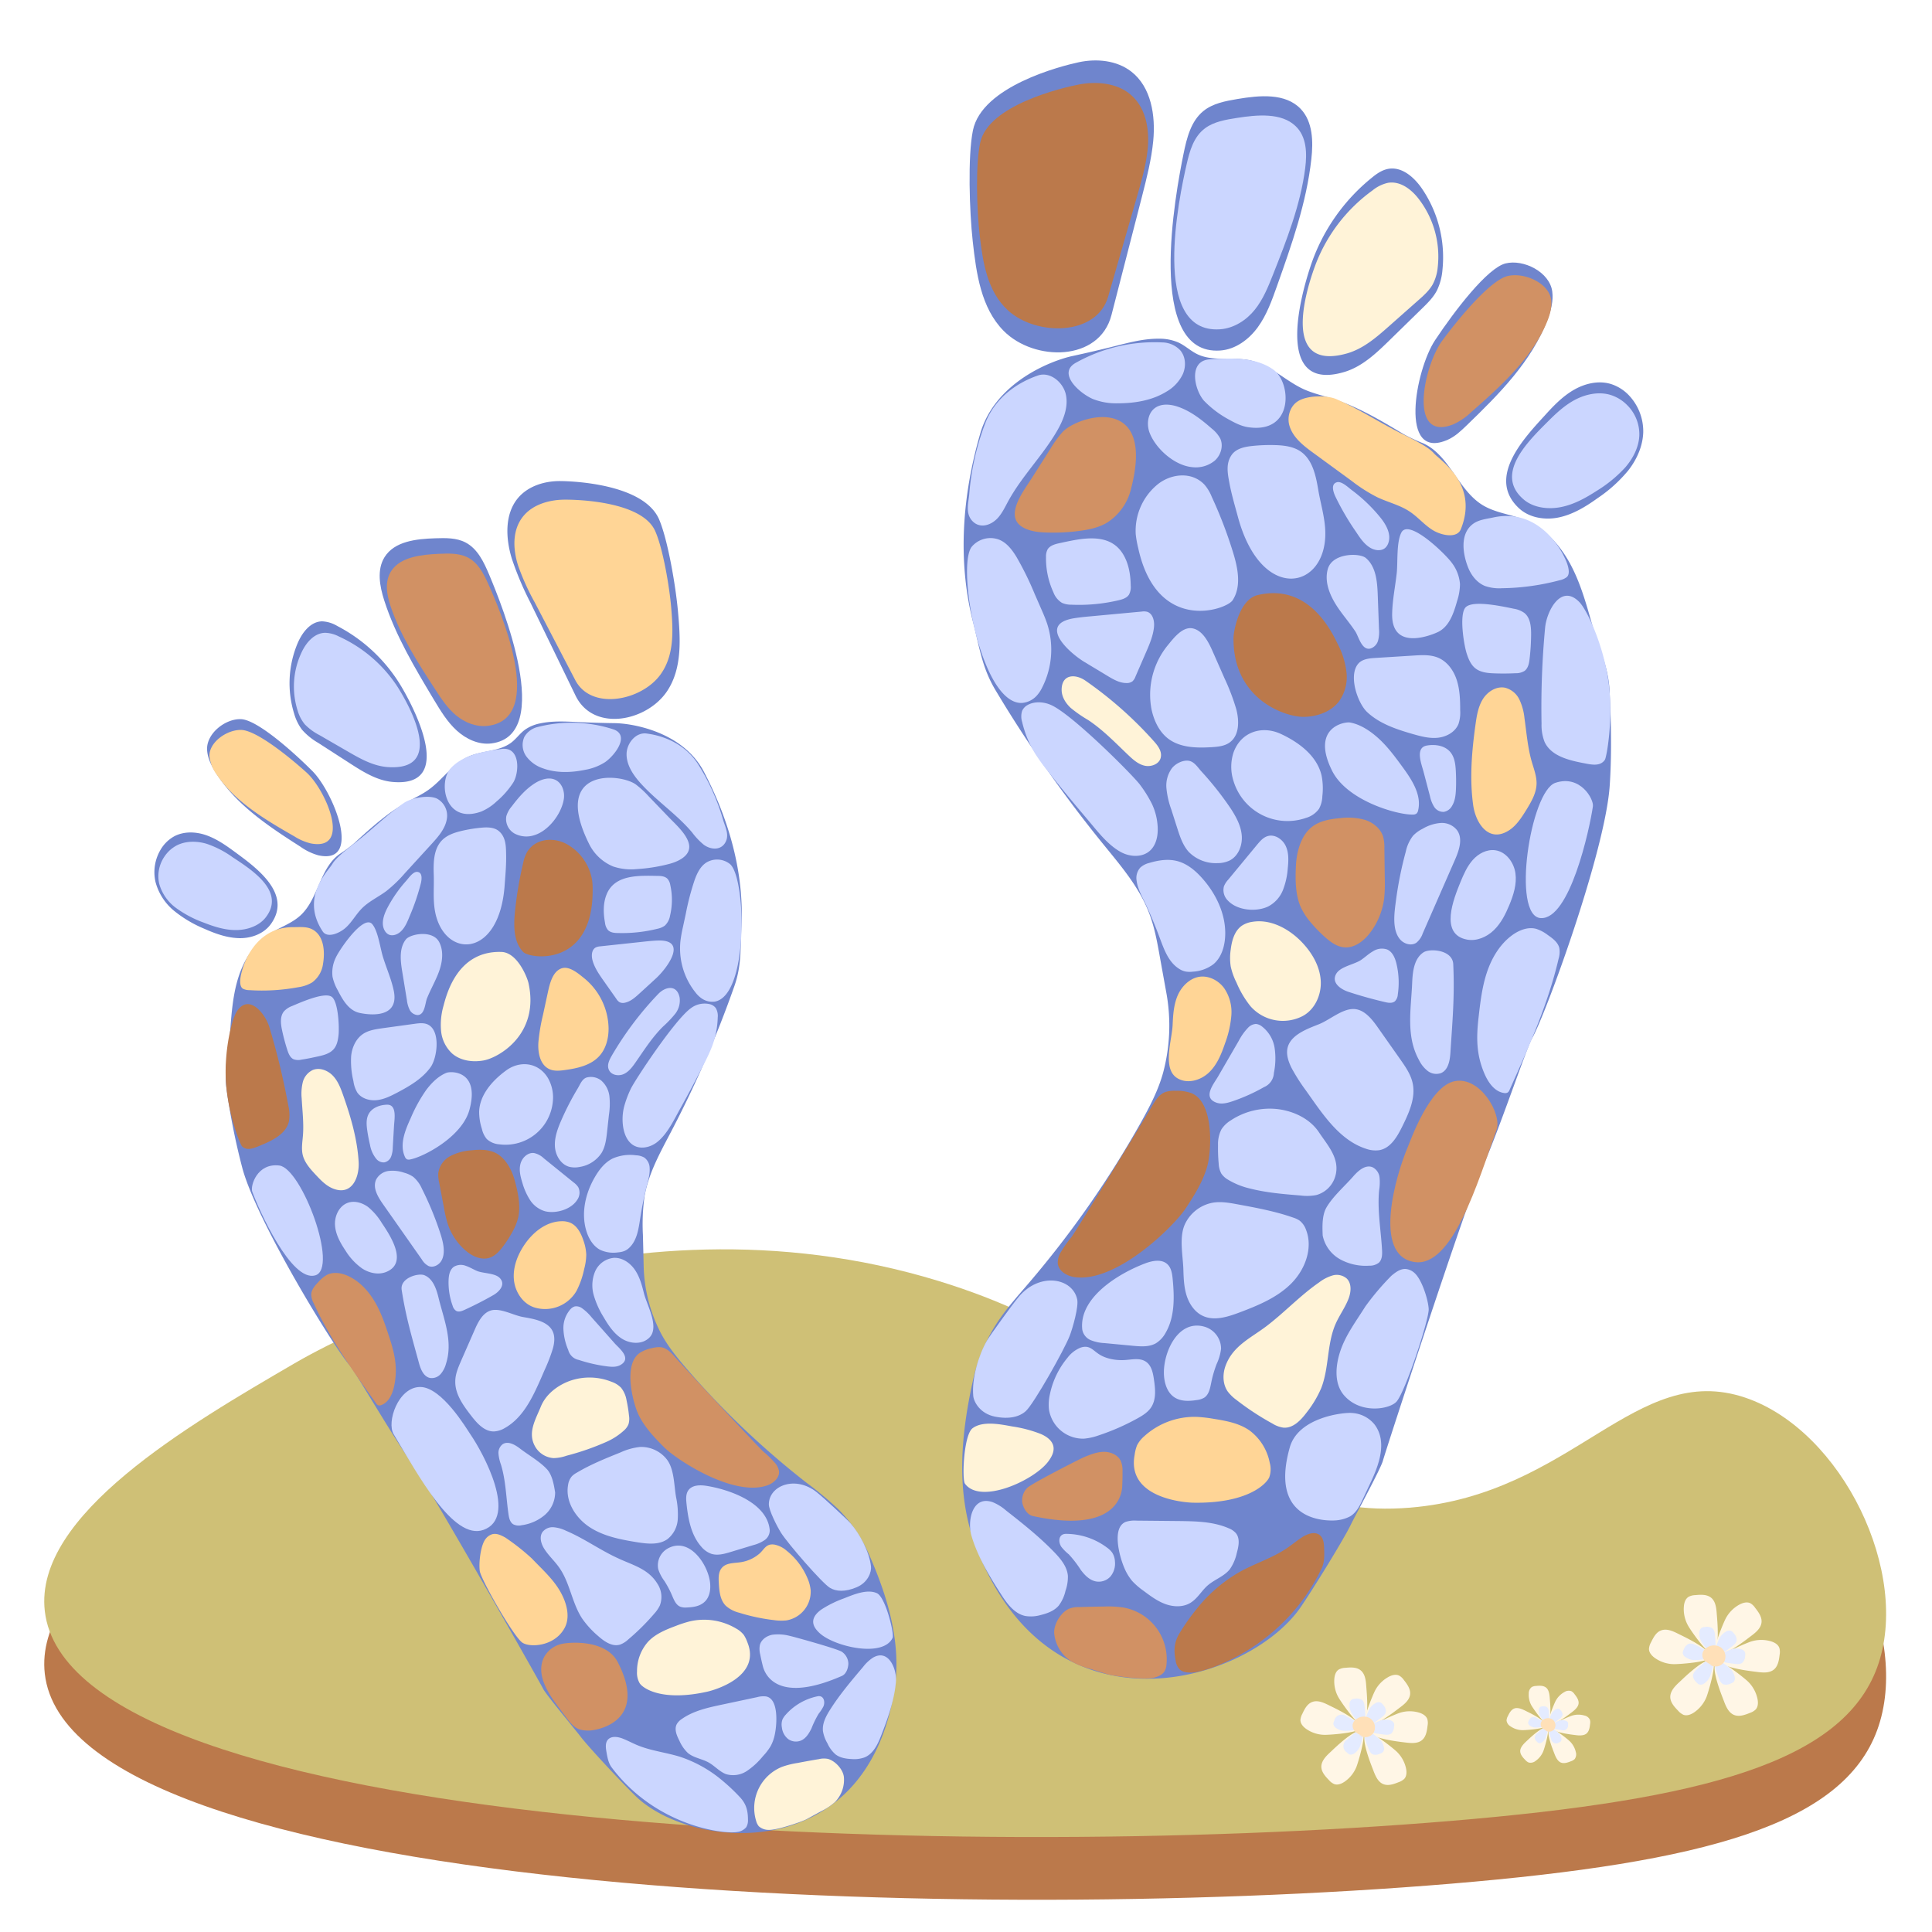 <?xml version="1.0" encoding="UTF-8"?> <svg xmlns="http://www.w3.org/2000/svg" id="Слой_1" data-name="Слой 1" viewBox="0 0 800 800"><defs><style>.cls-1{fill:#fff;}.cls-2{fill:#bb794b;}.cls-3{fill:#cfc076;}.cls-4{fill:#fff6e6;}.cls-5{fill:#e4ebff;}.cls-6{fill:#ffe0b8;}.cls-7{fill:#6f85cd;}.cls-8{fill:#cbd6ff;}.cls-9{fill:#fff3d8;}.cls-10{fill:#d19164;}.cls-11{fill:#ffd596;}</style></defs><title>stone_tile</title><rect class="cls-1" width="800" height="800"></rect><path class="cls-2" d="M583.81,650.25c-77,6.31-90.23-61.76-195.19-93.88C254.9,515.46,135.2,582.76,122,590.45c-44.12,25.7-108,62.9-103.45,102.6C28.94,784.41,391,797.5,600.81,780c105.1-8.79,162.21-24.45,176.52-63.67,14.17-38.81-14.56-98-54.58-111.57C677.17,589.26,651.41,644.71,583.81,650.25Z"></path><path class="cls-3" d="M583.81,624.29c-77,6.31-90.23-61.76-195.19-93.87C254.9,489.5,135.2,556.81,122,564.5,77.88,590.2,14,627.39,18.55,667.09,28.94,758.45,391,771.54,600.81,754c105.1-8.79,162.21-24.45,176.52-63.66,14.17-38.81-14.56-98-54.58-111.58C677.17,563.31,651.41,618.75,583.81,624.29Z"></path><path class="cls-4" d="M634.15,706.23a9,9,0,0,1-1.12-5,3.27,3.27,0,0,1,1.25-2.67,4,4,0,0,1,1.74-.44c1.43-.14,3-.23,4.15.66s1.44,2.73,1.55,4.3,1,10-1.16,10.5C639.29,713.9,634.77,707.32,634.15,706.23Z"></path><path class="cls-4" d="M644.16,704.3a9,9,0,0,1,3.59-3.64,3.3,3.3,0,0,1,2.92-.38,4,4,0,0,1,1.31,1.23c.89,1.14,1.82,2.42,1.68,3.86s-1.52,2.68-2.78,3.62-7.88,6.22-9.47,4.68C640.47,712.76,643.57,705.41,644.16,704.3Z"></path><path class="cls-4" d="M650.89,710.42a9,9,0,0,1,5.11-.08,3.26,3.26,0,0,1,2.35,1.77,3.9,3.9,0,0,1,.07,1.8c-.16,1.43-.39,3-1.5,3.92s-3,.85-4.52.64-10-1.09-10-3.3C642.33,713.86,649.7,710.79,650.89,710.42Z"></path><path class="cls-4" d="M650,721a9,9,0,0,1,2.5,4.45,3.29,3.29,0,0,1-.44,2.92,4,4,0,0,1-1.54.92c-1.34.53-2.83,1.08-4.17.55s-2.16-2.21-2.71-3.68-3.8-9.29-1.89-10.39C642.93,715.14,649.14,720.15,650,721Z"></path><path class="cls-4" d="M639.05,725.14a9,9,0,0,1-3.17,4,3.3,3.3,0,0,1-2.86.69,3.88,3.88,0,0,1-1.44-1.08c-1-1-2.07-2.21-2.09-3.64s1.23-2.84,2.38-3.91,7.15-7,8.9-5.68C641.8,716.33,639.52,724,639.05,725.14Z"></path><path class="cls-4" d="M630.34,716.42a8.89,8.89,0,0,1-4.86-1.57,3.28,3.28,0,0,1-1.65-2.43,3.85,3.85,0,0,1,.51-1.73c.61-1.3,1.34-2.71,2.68-3.23s3.09.15,4.49.86,9.1,4.24,8.44,6.35C639.56,715.92,631.6,716.45,630.34,716.42Z"></path><path class="cls-5" d="M637.71,710.47a4.24,4.24,0,0,1-.54-2.39,1.53,1.53,0,0,1,.6-1.27,1.8,1.8,0,0,1,.83-.22,2.81,2.81,0,0,1,2,.32,2.76,2.76,0,0,1,.74,2.06c0,.73.48,4.78-.55,5C640.17,714.14,638,711,637.71,710.47Z"></path><path class="cls-5" d="M642.5,709.54a4.3,4.3,0,0,1,1.72-1.74,1.6,1.6,0,0,1,1.4-.18,1.84,1.84,0,0,1,.62.59,2.72,2.72,0,0,1,.81,1.85,2.78,2.78,0,0,1-1.34,1.73c-.58.44-3.77,3-4.53,2.24C640.73,713.6,642.22,710.07,642.5,709.54Z"></path><path class="cls-5" d="M645.72,712.47a4.26,4.26,0,0,1,2.45,0,1.58,1.58,0,0,1,1.13.85,2.07,2.07,0,0,1,0,.86,2.07,2.07,0,0,1-2.89,2.18c-.72-.1-4.78-.52-4.8-1.58C641.62,714.12,645.15,712.65,645.72,712.47Z"></path><path class="cls-5" d="M645.31,717.55a4.28,4.28,0,0,1,1.2,2.14,1.54,1.54,0,0,1-.21,1.39,1.85,1.85,0,0,1-.74.44,2.07,2.07,0,0,1-3.29-1.5c-.26-.68-1.82-4.44-.9-5C641.91,714.73,644.88,717.14,645.31,717.55Z"></path><path class="cls-5" d="M640.05,719.53a4.26,4.26,0,0,1-1.52,1.91,1.56,1.56,0,0,1-1.37.34,2,2,0,0,1-.69-.52,2.76,2.76,0,0,1-1-1.75,2.82,2.82,0,0,1,1.14-1.87c.54-.5,3.43-3.37,4.26-2.72C641.37,715.31,640.27,719,640.05,719.53Z"></path><path class="cls-5" d="M635.88,715.35a4.3,4.3,0,0,1-2.33-.75,1.59,1.59,0,0,1-.79-1.17,1.85,1.85,0,0,1,.24-.82,2.78,2.78,0,0,1,1.29-1.55,2.75,2.75,0,0,1,2.15.41c.66.33,4.36,2,4,3C640.29,715.11,636.48,715.36,635.88,715.35Z"></path><path class="cls-6" d="M641.22,716.88a6.87,6.87,0,0,1-2.28-1.09,2.1,2.1,0,0,1-.27-3.36,3.38,3.38,0,0,1,4.11-.49,3,3,0,0,1,.91,3.94,2.68,2.68,0,0,1-3.89.57"></path><path class="cls-4" d="M699,673.15a14,14,0,0,1-1.76-7.79c.1-1.59.6-3.32,2-4.17a6.29,6.29,0,0,1,2.72-.68c2.24-.22,4.72-.36,6.49,1,1.93,1.52,2.25,4.27,2.42,6.72s1.56,15.62-1.81,16.41C707,685.14,699.91,674.86,699,673.15Z"></path><path class="cls-4" d="M714.6,670.14a14,14,0,0,1,5.61-5.69c1.4-.76,3.13-1.28,4.57-.59a6.23,6.23,0,0,1,2,1.92c1.39,1.77,2.85,3.79,2.63,6-.24,2.45-2.38,4.2-4.35,5.67s-12.32,9.72-14.81,7.31C708.83,683.36,713.68,671.87,714.6,670.14Z"></path><path class="cls-4" d="M725.12,679.7a14.11,14.11,0,0,1,8-.12c1.53.43,3.13,1.27,3.67,2.78a6.14,6.14,0,0,1,.12,2.8c-.26,2.23-.63,4.7-2.35,6.14-1.89,1.57-4.65,1.32-7.08,1s-15.6-1.7-15.68-5.16C711.74,685.09,723.25,680.29,725.12,679.7Z"></path><path class="cls-4" d="M723.79,696.28a14.12,14.12,0,0,1,3.91,7c.35,1.56.37,3.37-.69,4.56a6.28,6.28,0,0,1-2.41,1.44c-2.09.84-4.43,1.69-6.52.86-2.28-.91-3.38-3.45-4.24-5.75s-5.94-14.52-2.94-16.25C712.67,687.08,722.38,694.92,723.79,696.28Z"></path><path class="cls-4" d="M706.61,702.73a14.11,14.11,0,0,1-5,6.26c-1.31.91-3,1.62-4.48,1.09a6.36,6.36,0,0,1-2.24-1.69c-1.57-1.61-3.24-3.46-3.27-5.7,0-2.46,1.91-4.44,3.71-6.11s11.19-11,13.92-8.88C710.91,689,707.33,700.91,706.61,702.73Z"></path><path class="cls-4" d="M693,689.09a14,14,0,0,1-7.6-2.45c-1.32-.91-2.56-2.22-2.59-3.81a6.25,6.25,0,0,1,.8-2.7c1-2,2.1-4.24,4.2-5,2.29-.88,4.82.24,7,1.34S709,683.05,708,686.35C707.4,688.3,695,689.14,693,689.09Z"></path><path class="cls-5" d="M704.5,679.78a6.73,6.73,0,0,1-.84-3.73,2.45,2.45,0,0,1,.94-2,2.88,2.88,0,0,1,1.3-.33,4.25,4.25,0,0,1,3.11.49c.92.73,1.08,2,1.16,3.22s.75,7.48-.87,7.86C708.35,685.52,705,680.6,704.5,679.78Z"></path><path class="cls-5" d="M712,678.34a6.69,6.69,0,0,1,2.68-2.72,2.47,2.47,0,0,1,2.19-.29,3,3,0,0,1,1,.92,4.26,4.26,0,0,1,1.26,2.89c-.12,1.17-1.14,2-2.08,2.71s-5.9,4.66-7.09,3.5C709.23,684.67,711.56,679.17,712,678.34Z"></path><path class="cls-5" d="M717,682.92a6.71,6.71,0,0,1,3.82-.06,2.46,2.46,0,0,1,1.76,1.33,2.89,2.89,0,0,1,.06,1.34,4.29,4.29,0,0,1-1.13,2.94c-.9.76-2.22.64-3.39.48s-7.47-.82-7.51-2.47C710.63,685.5,716.14,683.2,717,682.92Z"></path><path class="cls-5" d="M716.4,690.86a6.68,6.68,0,0,1,1.87,3.33,2.47,2.47,0,0,1-.33,2.19,3,3,0,0,1-1.15.68,4.31,4.31,0,0,1-3.12.42c-1.1-.44-1.62-1.66-2-2.76s-2.84-7-1.41-7.78C711.07,686.45,715.72,690.21,716.4,690.86Z"></path><path class="cls-5" d="M708.17,694a6.76,6.76,0,0,1-2.37,3,2.49,2.49,0,0,1-2.15.53,2.93,2.93,0,0,1-1.07-.81,4.28,4.28,0,0,1-1.57-2.73c0-1.18.92-2.13,1.78-2.93s5.36-5.27,6.67-4.25C710.23,687.35,708.52,693.07,708.17,694Z"></path><path class="cls-5" d="M701.65,687.42a6.74,6.74,0,0,1-3.64-1.18,2.45,2.45,0,0,1-1.24-1.82,3,3,0,0,1,.38-1.29,4.28,4.28,0,0,1,2-2.42c1.1-.43,2.31.11,3.36.64s6.82,3.17,6.32,4.75C708.55,687,702.59,687.44,701.65,687.42Z"></path><path class="cls-6" d="M710,689.8a11.12,11.12,0,0,1-3.56-1.69,3.3,3.3,0,0,1-.42-5.26,5.28,5.28,0,0,1,6.42-.77,4.69,4.69,0,0,1,1.43,6.16,4.2,4.2,0,0,1-6.09.9"></path><path class="cls-4" d="M554.23,702.86a13.65,13.65,0,0,1-1.72-7.58c.11-1.55.59-3.23,1.91-4a6,6,0,0,1,2.64-.67c2.18-.21,4.6-.35,6.31,1,1.88,1.47,2.2,4.15,2.36,6.53s1.52,15.18-1.76,16C562,714.52,555.16,704.52,554.23,702.86Z"></path><path class="cls-4" d="M569.44,699.92a13.75,13.75,0,0,1,5.46-5.52c1.36-.75,3-1.25,4.44-.58a5.92,5.92,0,0,1,2,1.87c1.35,1.72,2.77,3.68,2.56,5.86-.24,2.37-2.32,4.08-4.24,5.51s-12,9.45-14.39,7.11C563.83,712.79,568.55,701.61,569.44,699.92Z"></path><path class="cls-4" d="M579.68,709.22a13.58,13.58,0,0,1,7.76-.11c1.5.42,3,1.24,3.58,2.7a6.08,6.08,0,0,1,.11,2.72c-.25,2.18-.61,4.57-2.29,6-1.83,1.53-4.51,1.29-6.88,1s-15.17-1.65-15.25-5C566.66,714.46,577.86,709.8,579.68,709.22Z"></path><path class="cls-4" d="M578.38,725.35a13.64,13.64,0,0,1,3.8,6.77c.34,1.51.36,3.27-.67,4.43a6,6,0,0,1-2.34,1.4c-2,.81-4.31,1.64-6.34.83-2.22-.88-3.28-3.35-4.13-5.59s-5.77-14.12-2.86-15.8C567.57,716.4,577,724,578.38,725.35Z"></path><path class="cls-4" d="M561.67,731.62a13.64,13.64,0,0,1-4.82,6.08c-1.27.89-2.89,1.58-4.35,1.06a6,6,0,0,1-2.19-1.64c-1.52-1.56-3.15-3.36-3.17-5.54,0-2.39,1.86-4.32,3.61-5.94s10.88-10.7,13.53-8.64C565.85,718.22,562.38,729.84,561.67,731.62Z"></path><path class="cls-4" d="M548.43,718.36A13.64,13.64,0,0,1,541,716c-1.28-.88-2.49-2.15-2.52-3.71a6.17,6.17,0,0,1,.78-2.61c.93-2,2-4.13,4.08-4.92,2.23-.86,4.69.23,6.83,1.3S564,712.48,563,715.69C562.44,717.59,550.34,718.4,548.43,718.36Z"></path><path class="cls-5" d="M559.63,709.3a6.54,6.54,0,0,1-.83-3.62,2.42,2.42,0,0,1,.92-1.95,3,3,0,0,1,1.27-.32,4.17,4.17,0,0,1,3,.49c.9.7,1,2,1.13,3.13s.72,7.27-.85,7.64C563.37,714.89,560.08,710.1,559.63,709.3Z"></path><path class="cls-5" d="M566.91,707.9a6.55,6.55,0,0,1,2.62-2.65,2.39,2.39,0,0,1,2.13-.28,2.91,2.91,0,0,1,1,.9,4.2,4.2,0,0,1,1.22,2.81c-.11,1.13-1.11,2-2,2.63s-5.73,4.53-6.89,3.41C564.23,714.06,566.49,708.71,566.91,707.9Z"></path><path class="cls-5" d="M571.82,712.35a6.42,6.42,0,0,1,3.71-.05,2.4,2.4,0,0,1,1.72,1.29,2.89,2.89,0,0,1,0,1.31,4.19,4.19,0,0,1-1.09,2.85c-.88.74-2.17.62-3.3.47s-7.27-.79-7.31-2.41C565.58,714.86,570.94,712.63,571.82,712.35Z"></path><path class="cls-5" d="M571.19,720.08a6.5,6.5,0,0,1,1.83,3.24,2.39,2.39,0,0,1-.33,2.12,2.89,2.89,0,0,1-1.12.67,4.17,4.17,0,0,1-3,.4c-1.07-.42-1.58-1.61-2-2.68s-2.77-6.76-1.37-7.56C566,715.79,570.54,719.44,571.19,720.08Z"></path><path class="cls-5" d="M563.19,723.08a6.47,6.47,0,0,1-2.31,2.91,2.37,2.37,0,0,1-2.08.51,2.89,2.89,0,0,1-1-.79,3.14,3.14,0,0,1,.21-5.5c.82-.76,5.21-5.12,6.48-4.13C565.19,716.66,563.53,722.23,563.19,723.08Z"></path><path class="cls-5" d="M556.85,716.73a6.51,6.51,0,0,1-3.54-1.15,2.38,2.38,0,0,1-1.2-1.77,2.87,2.87,0,0,1,.37-1.26,3.14,3.14,0,0,1,5.22-1.72c1,.5,6.63,3.08,6.14,4.62C563.56,716.36,557.76,716.75,556.85,716.73Z"></path><path class="cls-6" d="M565,719.05a10.73,10.73,0,0,1-3.46-1.65,3.62,3.62,0,0,1-1.42-3.38,3.55,3.55,0,0,1,1-1.73,5.13,5.13,0,0,1,6.25-.75,4.56,4.56,0,0,1,1.38,6,4.08,4.08,0,0,1-5.91.88"></path><path class="cls-7" d="M415.59,137c-9.38-9.48-11.33-23.82-12.8-37.07-1.37-12.39-2.11-35.12.07-45.91,3.71-18.34,36.42-26.66,43.84-28.25s15.7-.79,21.7,3.84c8.31,6.42,10.14,18.28,9.13,28.73-.75,7.79-2.71,15.4-4.65,23l-12.64,49.1C455.23,149.87,428.22,149.75,415.59,137Z"></path><path class="cls-7" d="M505.31,145.14c6.26-.45,11.8-4.54,15.49-9.6s5.84-11.08,7.94-17C534.83,101.37,541,84,543,65.88c.81-7.26.64-15.44-4.38-20.75-6.34-6.7-17.09-5.67-26.18-4.14-5,.85-10.23,1.8-14.16,5-5.18,4.2-6.89,11.25-8.22,17.78C486.86,79.46,474,147.38,505.31,145.14Z"></path><path class="cls-7" d="M556.58,154.05c7.46-2.2,13.33-7.82,18.89-13.25L588.57,128c2.46-2.4,5-4.85,6.52-7.91a24,24,0,0,0,2.21-8.46,50.48,50.48,0,0,0-8.45-33.46c-3.23-4.73-8.33-9.27-14-8.25-2.57.47-4.79,2-6.83,3.69a79.06,79.06,0,0,0-25,35.57C538.23,123.16,527.71,162.57,556.58,154.05Z"></path><path class="cls-7" d="M599.53,182.07c3-1.34,5.45-3.67,7.81-5.95,13.36-12.9,27-26.53,33.5-43.91,1.37-3.67,2.43-7.6,1.92-11.49-1.07-8.09-11.88-13.5-19.36-11.64s-21,19.48-29.17,31.79S579,191.19,599.53,182.07Z"></path><path class="cls-7" d="M629,210.48c4.34,4,10.9,5,16.69,3.73s11-4.46,15.79-7.9a59.27,59.27,0,0,0,12.75-11.51c3.54-4.54,6-10,6.2-15.79A21.69,21.69,0,0,0,674.78,164a17.63,17.63,0,0,0-7.76-5c-5.15-1.56-10.84-.2-15.48,2.52s-8.42,6.67-12,10.66C630.73,181.78,615.57,198,629,210.48Z"></path><path class="cls-2" d="M417.4,128.54c-8.66-7.93-10.42-20-11.72-31.09-1.22-10.4-1.82-29.5.25-38.57C409.44,43.46,439.82,36.33,446.7,35s14.57-.73,20.12,3.14c7.68,5.36,9.34,15.32,8.36,24.1-.73,6.54-2.58,12.95-4.42,19.32l-11.91,41.3C454.13,139.21,429.07,139.22,417.4,128.54Z"></path><path class="cls-8" d="M505.2,136.35c5.8-.4,11-3.86,14.41-8.13s5.46-9.33,7.43-14.3c5.72-14.46,11.48-29.08,13.42-44.31.77-6.1.65-13-4-17.41-5.85-5.6-15.82-4.7-24.26-3.37-4.64.72-9.5,1.54-13.16,4.24-4.82,3.55-6.43,9.48-7.69,15C488.34,81.24,476.11,138.36,505.2,136.35Z"></path><path class="cls-9" d="M557.39,146.45c6.93-1.88,12.4-6.63,17.58-11.21l12.2-10.8c2.29-2,4.62-4.1,6.08-6.67a18.86,18.86,0,0,0,2.08-7.12,39.12,39.12,0,0,0-7.71-28.07c-3-4-7.69-7.76-12.92-6.87a15.43,15.43,0,0,0-6.35,3.12,67.64,67.64,0,0,0-23.33,30C540.49,120.57,530.58,153.72,557.39,146.45Z"></path><path class="cls-10" d="M601.93,175.65a26.78,26.78,0,0,0,7.27-5c12.44-10.89,25.11-22.39,31.24-37,1.3-3.09,2.29-6.39,1.83-9.66-1-6.79-11-11.29-17.91-9.71s-19.54,16.46-27.19,26.83S582.84,183.4,601.93,175.65Z"></path><path class="cls-8" d="M631,206.89c4,3.38,10.08,4.15,15.46,3.06s10.19-3.79,14.68-6.69A54.65,54.65,0,0,0,673,193.53c3.29-3.82,5.63-8.45,5.81-13.28a17,17,0,0,0-5.17-12.63,16.5,16.5,0,0,0-7.17-4.21c-4.77-1.29-10.06-.12-14.37,2.18s-7.84,5.64-11.2,9C632.73,182.77,618.59,196.44,631,206.89Z"></path><path class="cls-7" d="M405.9,179.52c-7.35,25.33-9.52,52.43-3,78,2.72,10.59,3.7,18.86,9.3,28.24a542.66,542.66,0,0,0,44.56,63.71c7.27,8.95,15,17.9,19.09,28.68,2.23,5.84,3.34,12,4.44,18.2L483.12,412a75.74,75.74,0,0,1-1.43,31.92c-2,7.41-5.59,14.27-9.34,21a413.46,413.46,0,0,1-46.5,66.55c-4.32,5.05-8.77,10-12.48,15.51A71.35,71.35,0,0,0,403,571.09c-5.1,22.69-7.35,46.9.85,68.66,30.91,82,113.05,57.09,134.65,25.85,4.94-7.15,18.06-28.41,20.85-34.28,1.53-3.21,12.31-23,13.27-26.41,1.55-5.55,35.29-108.73,40.89-120.8,6.43-13.86,18.51-50,20.84-54.06,5.54-9.56,30.43-77.57,32.21-104.9.56-8.54.88-20.08-.07-39.2-.51-10.16-4.74-18.6-7.52-28.39-2.37-8.32-4.76-16.73-8.92-24.32s-10.27-14.41-18.24-17.78c-5.84-2.46-12.47-3-17.88-6.3-10.28-6.27-13.77-20.9-24.82-25.68a69.72,69.72,0,0,1-7.87-3.7c-9.33-5.6-18.76-11.25-29.12-14.58-4.08-1.31-8.3-2.26-12.2-4-7.65-3.49-13.88-10.08-22.07-11.94-7.33-1.67-15.48.66-22.21-2.67-2.67-1.33-4.88-3.45-7.58-4.72a19.52,19.52,0,0,0-8.1-1.62c-6.28-.07-12.43,1.58-18.51,3.12q-8.54,2.14-17.13,4C435.82,149.14,412.13,158,405.9,179.52Z"></path><path class="cls-11" d="M534,176.51c1.54,4.85,5.88,8.17,10,11.16l15.69,11.46a66.29,66.29,0,0,0,10.58,6.75c4.46,2.11,9.41,3.24,13.52,6,3.44,2.29,6.12,5.63,9.68,7.75s9.86,3.37,11.42-.47c7.58-18.72-8.56-28.48-11.17-31.49s-10.33-6.58-14-8.45c-9.51-4.82-16.62-9.67-26.38-13.95-3.85-1.68-12.39-1.66-16.22,1.09C534,168.52,532.84,173,534,176.51Z"></path><path class="cls-8" d="M607.84,234.79c1.31,3.39,3.73,6.53,7.11,7.87a18.18,18.18,0,0,0,7,.91,97.48,97.48,0,0,0,23.9-3.31,7.09,7.09,0,0,0,2.91-1.29c2.34-2.06-1-8.28-1-8.28s-9.12-20.86-29.47-16.41c-2.92.64-6,.89-8.42,2.71C604.43,221.11,605.71,229.29,607.84,234.79Z"></path><path class="cls-8" d="M607.27,270.42c.74,2.35,1.71,4.77,3.64,6.31,2.15,1.71,5.09,2,7.84,2.09,2.91.11,5.84.09,8.75-.05a6.84,6.84,0,0,0,3.77-.95c1.5-1.1,1.89-3.15,2.1-5a92.28,92.28,0,0,0,.63-10.24c0-3.19-.32-6.8-2.81-8.78a10.22,10.22,0,0,0-4.37-1.74c-6.3-1.32-17.91-3.69-20.22-.23S606.17,266.88,607.27,270.42Z"></path><path class="cls-8" d="M639.79,260a352.89,352.89,0,0,0-1.47,39.68,19.14,19.14,0,0,0,1.27,7.56c2.61,5.63,9.56,7.47,15.66,8.66,3.47.68,7.28,1.66,9.28-1.26.76-1.11,3.55-16.8,1.58-31.87-2-15.29-8.8-30-12.1-33.43C646.35,241.39,640.38,253.2,639.79,260Z"></path><path class="cls-11" d="M625,343.73c3-2,5.06-5.23,7-8.34,2-3.29,4.09-6.77,4.25-10.63.13-3.22-1.1-6.32-2-9.42-1.67-5.84-2.14-11.94-3-18a23.62,23.62,0,0,0-2.09-7.65,9.11,9.11,0,0,0-5.94-4.92c-3.57-.72-7.22,1.58-9.16,4.66s-2.56,6.8-3.06,10.4c-1.55,11.09-2.53,22.38-1,33.47C611,340.84,616.49,349.34,625,343.73Z"></path><path class="cls-8" d="M614.68,444.59c1.58,3.66,4.19,7.46,8.13,8a2.13,2.13,0,0,0,1.57-.26,2.46,2.46,0,0,0,.71-1.06C633,433.62,641,415.84,645.38,397a9.73,9.73,0,0,0,.31-4.41c-.56-2.41-2.75-4-4.78-5.42a16.26,16.26,0,0,0-4.69-2.52c-3.49-1-7.23.51-10.14,2.65-5.09,3.76-8.45,9.49-10.43,15.49s-2.7,12.35-3.42,18.63C611.29,429.75,611.29,436.67,614.68,444.59Z"></path><path class="cls-8" d="M498.5,165.89a42.08,42.08,0,0,0,10,7.64c2.64,1.46,5.38,2.94,8.37,3.37,18.91,2.78,17.95-18.38,10.47-23.79-7.19-5.22-17.37-4.9-26.39-4.32S494.52,161.27,498.5,165.89Z"></path><path class="cls-8" d="M452.56,165.23A26.27,26.27,0,0,0,462.82,167c7,0,14.2-1.15,20.16-4.82a16.62,16.62,0,0,0,6.84-7.35c1.33-3.13,1.17-7-1-9.66a10.38,10.38,0,0,0-7.5-3.38,66.61,66.61,0,0,0-35.79,8.4C437.63,154.52,447,162.85,452.56,165.23Z"></path><path class="cls-8" d="M413.06,214.6c1.91-2.06,3.11-4.67,4.46-7.14,5.61-10.25,14.1-18.66,20-28.72,2.71-4.61,4.91-9.94,3.87-15.18s-6.56-9.82-11.61-8.08c-2.78,1-16,5.51-21.65,19.36a105.91,105.91,0,0,0-6.79,29.8c-.34,3.52-1.49,7.43.79,10.5C405.1,219.07,410,217.85,413.06,214.6Z"></path><path class="cls-8" d="M576.46,254.26c-.25,15.94,17.33,8.29,19.15,7.36,4.55-2.32,6.35-7.78,7.73-12.7a23.17,23.17,0,0,0,1.21-7.07,16.59,16.59,0,0,0-3.43-8.85c-2.48-3.47-17.77-18.44-20.85-12.47-2.11,4.09-1.41,12.32-1.93,16.94C577.71,243.06,576.55,248.63,576.46,254.26Z"></path><path class="cls-8" d="M552.92,205.53a107.8,107.8,0,0,0,8.68,14.85c1.6,2.43,3.28,4.94,5.78,6.43,1.9,1.14,4.53,1.52,6.21.06a4.68,4.68,0,0,0,1.28-2c1.35-3.79-1-7.84-3.59-10.95a66,66,0,0,0-11.56-11c-1.45-1.08-4.2-3.82-6.18-3.22C550.93,200.48,552.15,203.83,552.92,205.53Z"></path><path class="cls-8" d="M567.52,268.53a4.82,4.82,0,0,0,3.13-3.35,14,14,0,0,0,.36-4.75l-.52-14.2c-.21-5.48-.73-11.64-4.92-15.17-2.62-2.21-14-2.14-15.79,4.68-1.51,5.62,1.19,11.51,4.5,16.29,2.24,3.24,4.83,6.23,7,9.54C562.66,263.8,563.92,269.46,567.52,268.53Z"></path><path class="cls-8" d="M512.61,214.09c9.69,35.85,36.68,30.08,36.17,6.22-.12-5.93-1.95-11.7-2.93-17.55s-2.38-12.46-7.32-15.83c-3-2.05-6.82-2.51-10.46-2.62a70.81,70.81,0,0,0-9.66.37c-3.09.33-6.47,1.06-8.31,3.56-2.55,3.49-1.81,7.58-1.08,11.5C509.91,204.6,511.32,209.33,512.61,214.09Z"></path><path class="cls-10" d="M585.72,522.58c-17.66-2.65-7.53-36.41-2.91-47.31,1.24-2.91,9.12-25.61,19.63-27.6S622,461.3,619.69,467.81C611.92,489.63,601.41,524.94,585.72,522.58Z"></path><path class="cls-8" d="M591.59,542c-.23-4-2.91-12.42-6-15a6.26,6.26,0,0,0-3.73-1.56c-2.2,0-4.1,1.46-5.77,2.88a107.54,107.54,0,0,0-10.73,12.66c-3.56,5.7-7.67,11.15-10,17.44s-3.22,14.26,1.17,19.34c6.8,7.88,18.82,5.82,21.71,2.66C581.87,576.47,591.83,546.23,591.59,542Z"></path><path class="cls-8" d="M569.16,589.83a13,13,0,0,0-9.43-4.75c-3.62-.29-22.13,1.81-25.65,14.23-9.39,33.16,18.94,30.32,19.66,30.19a15,15,0,0,0,5.32-1.61c2.57-1.53,4-4.39,5.24-7.1l3.23-6.88C570.88,606.79,574.62,597.05,569.16,589.83Z"></path><path class="cls-2" d="M486.82,687.67a6.5,6.5,0,0,0,1.57,3.5c1.26,1.24,3.2,1.43,5,1.42,5.65-.05,38-10,53.91-43.23,1.19-2.48,1.09-5.37,1-8.13-.06-2-.24-4.3-1.81-5.56-2.05-1.65-5.1-.56-7.31.87s-4.21,3.12-6.38,4.58c-6,4.06-13.08,6.23-19.42,9.75a62.55,62.55,0,0,0-18,15.52,91.85,91.85,0,0,0-6.82,9.66C486.19,679.86,485.93,683.2,486.82,687.67Z"></path><path class="cls-10" d="M443.35,687.76a29.67,29.67,0,0,0,7.47,3.09l7.63,2.38c2.64.82,15.64,2.45,19.3,1.49,1.74-.46,3.57-1.18,4.49-2.72a6.75,6.75,0,0,0,.78-2.86,21.74,21.74,0,0,0-17.76-23.48,41.39,41.39,0,0,0-7.87-.43q-5.33.06-10.64.23a10.28,10.28,0,0,0-4.34.79c-3.39,1.73-6.32,6.68-5.85,10.42A15.44,15.44,0,0,0,443.35,687.76Z"></path><path class="cls-8" d="M411,622a19.94,19.94,0,0,1,5.62,3.49c7,5.48,13.94,11,20.07,17.38,2.6,2.72,5.17,5.87,5.5,9.62a17.44,17.44,0,0,1-1,6.26,15.85,15.85,0,0,1-2.82,6.13c-1.85,2.14-4.64,3.18-7.38,3.85a14.63,14.63,0,0,1-6.4.42c-4.35-.89-7.35-4.78-9.76-8.5-4.9-7.57-10.07-16.09-12.59-24.81C400.53,630,402.46,619.08,411,622Z"></path><path class="cls-8" d="M439.49,640.53a19.69,19.69,0,0,0,3.09,3.1,47,47,0,0,1,4.94,6.42c1.6,2.16,3.62,4.26,6.26,4.78a6.52,6.52,0,0,0,6-2,8.35,8.35,0,0,0,1.9-6.16,7.48,7.48,0,0,0-1.17-3.8,9,9,0,0,0-2.07-2,28.38,28.38,0,0,0-17.06-5.73C438.34,635.16,438.05,638.37,439.49,640.53Z"></path><path class="cls-8" d="M465.52,649.14a21,21,0,0,0,3.3,5.52,29.65,29.65,0,0,0,4.68,4.05c2.85,2.13,5.75,4.3,9.1,5.51s7.26,1.34,10.3-.5,4.6-5,7.17-7.22c2.87-2.5,6.8-3.73,9.17-6.7a18.57,18.57,0,0,0,2.88-6.7c.77-2.77,1.45-6.05-.38-8.27a7.6,7.6,0,0,0-2.95-2c-6.39-2.79-13.58-2.91-20.56-3l-17.71-.17a11.65,11.65,0,0,0-4.37.51C460.11,632.58,463.73,645,465.52,649.14Z"></path><path class="cls-9" d="M399.56,614.35c6.45,8.8,28.74-1.35,34.55-9.24,1.34-1.82,2.52-4,2.07-6.23-.51-2.47-2.88-4.09-5.2-5.1a53.86,53.86,0,0,0-11.83-3.12c-4.72-.86-12.19-2.44-16.44.75C399,594.22,398.3,612.65,399.56,614.35Z"></path><path class="cls-8" d="M403,578c.22,2.49,2.81,7.34,8.92,8.58s10.39,0,12.91-2.34c3.36-3.14,15.9-25.34,18.14-31.18,1.25-3.28,3.72-12,3.08-15-1.92-9-15.65-11.4-24.27-1-3.1,3.73-12,16.15-13.12,18.07C405.14,561.3,402.36,570.75,403,578Z"></path><path class="cls-2" d="M439.36,518.33a8.37,8.37,0,0,0-1.35,4.93c.42,3.17,3.84,5.13,7,5.57,17.39,2.42,41.16-21.17,45.93-28.42,3.69-5.6,7.34-11.39,9.06-17.87,1.53-5.73,2.92-25.81-6.55-29.85a16.85,16.85,0,0,0-6.47-1,12.33,12.33,0,0,0-4.33.46c-2.59.93-4.23,3.44-5.6,5.83-3.87,6.72-31.9,52.36-33.33,54.22A50.12,50.12,0,0,0,439.36,518.33Z"></path><path class="cls-11" d="M485.59,444.67a6.57,6.57,0,0,0,2.43,2.07c4.1,2.12,9.34.49,12.66-2.71s5.09-7.64,6.58-12a43,43,0,0,0,2.62-11.59,17.57,17.57,0,0,0-3-11.29c-2.36-3.2-6.4-5.29-10.33-4.67s-7.32,4-8.93,7.79-1.88,8-2.06,12.14C485.32,429.93,482.12,439.67,485.59,444.67Z"></path><path class="cls-8" d="M470.64,364.62a6.46,6.46,0,0,1,1.56-5.4,8.68,8.68,0,0,1,3.73-1.91c3.73-1.12,7.74-1.74,11.5-.77,4.18,1.09,7.63,4,10.49,7.25,6.2,7,10.38,16.37,9.24,25.67-.46,3.72-1.89,7.52-4.81,9.88a15.59,15.59,0,0,1-8.37,3,10.52,10.52,0,0,1-3.12-.06A8,8,0,0,1,488,401c-4.19-2.76-6-7.88-7.75-12.58q-2.49-6.71-5.45-13.21C473.27,371.88,471.09,368.31,470.64,364.62Z"></path><path class="cls-8" d="M464.47,353c3.64,1.85,8.42,2.06,11.53-.59,2.78-2.37,3.56-6.37,3.37-10a25.4,25.4,0,0,0-2.29-9.34,50.65,50.65,0,0,0-5-8.08c-2.47-3.49-27.95-29.1-36.83-33.05-3-1.35-6.74-1.63-9.65-.06a5.24,5.24,0,0,0-2.34,2.43,7.63,7.63,0,0,0,0,4.68,44.09,44.09,0,0,0,5.6,13.44,83.64,83.64,0,0,0,5.18,7.1q7.77,9.81,15.89,19.34C454.09,343.73,458.65,350,464.47,353Z"></path><path class="cls-8" d="M402.39,226.38a10.15,10.15,0,0,1,11.1-3c3.3,1.22,5.58,4.23,7.41,7.23a126.49,126.49,0,0,1,7.55,15.37l2.73,6.24c.9,2.06,1.8,4.12,2.49,6.26a34.64,34.64,0,0,1-2.26,26.46,13.65,13.65,0,0,1-2.2,3.21,9.25,9.25,0,0,1-6.09,2.93C406.09,291.56,395.92,234.48,402.39,226.38Z"></path><path class="cls-8" d="M493.61,193.43a12.37,12.37,0,0,0,9.41-2.7c2.5-2.24,3.67-6.09,2.26-9.14a13.16,13.16,0,0,0-3.47-4.08c-4.27-3.75-8.84-7.36-14.23-9.15-3-1-6.64-1.33-9.26.53-3.14,2.24-3.66,6.92-2.22,10.5C478.75,186,486.42,192.74,493.61,193.43Z"></path><path class="cls-10" d="M431.69,220.43a82.06,82.06,0,0,0,15.82-.67c3.93-.56,7.91-1.43,11.25-3.57a22.88,22.88,0,0,0,9.45-13.28c10.75-40.34-21.7-31-28.25-24a46.25,46.25,0,0,0-5,6.92l-7.68,12.1c-2.55,4-7.3,10.22-7.08,15.25C420.42,218.74,427.34,220.19,431.69,220.43Z"></path><path class="cls-8" d="M470.28,221.18a41.39,41.39,0,0,0,1,5.63c7.72,35.7,36.52,25.75,39.12,21.74,3.72-5.72,2.2-13.27.19-19.79a181.47,181.47,0,0,0-8.85-23.08,17.63,17.63,0,0,0-3-5c-5.49-5.78-14.42-4.43-19.84.27A24.82,24.82,0,0,0,470.28,221.18Z"></path><path class="cls-2" d="M540,296.84c5.43-.11,11.1-2.08,14.42-6.38a17.22,17.22,0,0,0,3.15-11.86,33.52,33.52,0,0,0-3.65-11.94c-2.87-5.88-12.34-25.17-33.15-20.25-7.54,1.79-9.92,14.58-10,17.68C510.48,289.84,532.54,297,540,296.84Z"></path><path class="cls-8" d="M566.1,294.85c5.06,4.76,11.9,7.07,18.56,9,3.47,1,7.06,2,10.66,1.64s7.26-2.35,8.61-5.71a14.92,14.92,0,0,0,.7-5.73c0-4.17-.13-8.4-1.39-12.37s-3.89-7.71-7.73-9.33c-3.11-1.31-6.61-1.12-10-.91l-16,1c-2.39.15-5,.39-6.73,2C558,279.1,562.08,291.09,566.1,294.85Z"></path><path class="cls-8" d="M589.48,319.64l2.65,10.08a13.43,13.43,0,0,0,1.72,4.36,4.51,4.51,0,0,0,4,2.1,4.77,4.77,0,0,0,3.35-2.38c1.36-2.17,1.6-4.83,1.69-7.39.09-2.4.06-4.82-.07-7.22-.15-2.75-.51-5.67-2.27-7.77-2.27-2.72-6.27-3.32-9.76-2.7C585.84,309.61,588.64,316.42,589.48,319.64Z"></path><path class="cls-8" d="M607.48,389.07c4,.75,8.18-1.08,11.11-3.92s4.81-6.58,6.37-10.35c1.74-4.19,3.18-8.71,2.55-13.2s-3.86-8.91-8.36-9.53c-3.47-.48-6.94,1.36-9.29,4s-3.76,5.9-5.1,9.14C602,372,595.88,386.92,607.48,389.07Z"></path><path class="cls-8" d="M587.61,439a12.67,12.67,0,0,0,3.59,4.47,5.82,5.82,0,0,0,5.47.88c3-1.26,3.7-5.14,3.91-8.39.86-13.46,1.79-23.23,1.18-36.7-.28-6-9.66-6.63-12.29-4.93-3.94,2.54-4.53,8-4.72,12.65C584.3,417.79,582.06,429.05,587.61,439Z"></path><path class="cls-8" d="M438.31,225c-1.71.38-3.58,1-4.5,2.45a6.31,6.31,0,0,0-.68,3.19,33.7,33.7,0,0,0,3.08,14.66,8.62,8.62,0,0,0,3.52,4.32,9.1,9.1,0,0,0,3.84.77,71.39,71.39,0,0,0,19.6-1.83c1.64-.38,3.41-.93,4.32-2.34a6.55,6.55,0,0,0,.72-3.69c-.07-4.76-.9-9.67-3.54-13.63C458.77,220.09,447.08,223.12,438.31,225Z"></path><path class="cls-8" d="M449.15,274.18l9.37,5.65c2.45,1.47,5.05,3,7.9,3a3.87,3.87,0,0,0,2.53-.73,5,5,0,0,0,1.25-2L474.59,270c1.49-3.44,3-7,3.28-10.71.17-2.41-.62-5.37-3-6a6,6,0,0,0-2.12-.05l-20.55,1.91c-2.57.23-5.13.47-7.67.89C429.64,258.59,442.81,270.37,449.15,274.18Z"></path><path class="cls-8" d="M476.81,293.68c1,4.71,3.17,9.37,7,12.25,5,3.73,11.78,3.84,18,3.45,2.55-.16,5.24-.43,7.32-1.91,4.12-2.92,4.07-9.06,2.75-13.93a89.67,89.67,0,0,0-4.84-12.68l-4.52-10.26c-1.66-3.77-4.14-9.57-8.78-10.42-4.14-.75-7.81,4.1-10.14,6.95A32.38,32.38,0,0,0,476.81,293.68Z"></path><path class="cls-9" d="M439.6,285.64c0,2.9,1.67,5.57,3.81,7.53a53.6,53.6,0,0,0,7.13,4.95c6.14,4.06,11.28,9.42,16.61,14.5,2,1.89,4.12,3.82,6.79,4.43s6-.6,6.67-3.24-1.12-5-2.85-6.92a160.73,160.73,0,0,0-28.24-25C445.4,279,439.64,279,439.6,285.64Z"></path><path class="cls-8" d="M551.59,319.15c6.21,12.45,26.94,18.27,33.36,18.15a2.59,2.59,0,0,0,1.53-.37,2.39,2.39,0,0,0,.76-1.46c1.46-6.37-2.61-12.57-6.47-17.86-3.14-4.29-6.31-8.62-10.28-12.15-3.15-2.81-7.2-5.52-11.44-6.28C556.63,298.74,542.7,301.31,551.59,319.15Z"></path><path class="cls-8" d="M579.63,388.85c1.62,2,4.71,2.95,6.84,1.53a8.33,8.33,0,0,0,2.62-3.8L602.48,356c1.71-3.92,3.36-8.74.86-12.22a8,8,0,0,0-6.87-3,17.12,17.12,0,0,0-7.36,2.38,13.94,13.94,0,0,0-4,2.91,16.09,16.09,0,0,0-3,6.56A154.12,154.12,0,0,0,578,373.16C577.37,377.94,576.36,384.83,579.63,388.85Z"></path><path class="cls-8" d="M510.77,311.61a19.07,19.07,0,0,0,0,11.79,23.34,23.34,0,0,0,30,15.28,10.13,10.13,0,0,0,5.39-3.74,11.71,11.71,0,0,0,1.4-5.29,27.23,27.23,0,0,0-.32-8.5c-1.86-8.12-9.31-13.74-16.87-17.25C522.52,300.27,513.8,303.07,510.77,311.61Z"></path><path class="cls-8" d="M485.35,318a12.13,12.13,0,0,0-2.35,8.44,35.71,35.71,0,0,0,2,8.73l2.52,7.89c1.11,3.46,2.28,7,4.73,9.71a15.71,15.71,0,0,0,11.93,4.63,11.45,11.45,0,0,0,5-1.09c3.64-1.85,5.35-6.33,5-10.4s-2.38-7.78-4.62-11.2a131.05,131.05,0,0,0-12.2-15.41c-1.45-1.63-2.84-3.91-5.12-4.28C489.76,314.65,486.86,316.17,485.35,318Z"></path><path class="cls-8" d="M525.15,375.34a13.15,13.15,0,0,0,6.09-6.79,30.73,30.73,0,0,0,2-9.06c.33-3.12.47-6.4-.87-9.23s-4.64-5-7.61-4c-1.76.58-3,2.07-4.21,3.5l-12,14.52a9,9,0,0,0-1.74,2.71,6.09,6.09,0,0,0,1.67,5.95C512.36,377.06,520.22,377.71,525.15,375.34Z"></path><path class="cls-10" d="M538.63,375.66a27.59,27.59,0,0,0,4.18,6.37,57.87,57.87,0,0,0,6.1,6.23c2.21,1.93,4.74,3.76,7.66,4,4.25.41,8.1-2.57,10.7-5.95a29.65,29.65,0,0,0,5.87-14.21,59.91,59.91,0,0,0,.27-8.26l-.17-12.65a17,17,0,0,0-.48-4.62c-1-3.42-4.09-5.93-7.47-7.05a26.22,26.22,0,0,0-10.59-.72c-4.15.37-8.47,1.15-11.69,3.79-4.22,3.45-6,9.84-6.35,15.1C536.33,363.5,536.24,370.27,538.63,375.66Z"></path><path class="cls-8" d="M558.27,410.67c5,1.66,10.08,3.06,15.21,4.27,1.4.33,3,.59,4.13-.34a4.39,4.39,0,0,0,1.19-2.81,33.57,33.57,0,0,0-.55-12.71c-.57-2.37-1.61-4.93-3.84-5.91a6.72,6.72,0,0,0-5.91.76c-1.79,1-3.29,2.48-5,3.62-2.77,1.83-8.34,2.65-10.13,5.56C551.05,406.91,555.22,409.66,558.27,410.67Z"></path><path class="cls-9" d="M539,420.93c5.45-2.63,8.34-9.12,7.87-15.15s-3.79-11.54-8-15.86c-5.32-5.45-12.86-9.47-20.37-8.2a10.45,10.45,0,0,0-4.16,1.52c-3.14,2.11-4.26,6.18-4.72,9.93a23.47,23.47,0,0,0,0,7.05,28.32,28.32,0,0,0,2.38,6.64,41.22,41.22,0,0,0,5.81,9.81A17.86,17.86,0,0,0,539,420.93Z"></path><path class="cls-8" d="M533.33,433.26c-1,3,.13,6.33,1.59,9.17a78,78,0,0,0,5.84,9.13l2.67,3.78c5.88,8.32,12.42,17.13,22.1,20.3a11.65,11.65,0,0,0,5.66.62c4.67-.86,7.39-5.62,9.49-9.88,2.77-5.63,5.61-11.82,4.25-17.95-.79-3.59-2.95-6.7-5.06-9.71l-9.41-13.37c-2.55-3.63-5.84-7.65-10.27-7.54-4.7.12-9.69,4.55-14,6.28S535,428.17,533.33,433.26Z"></path><path class="cls-8" d="M503.73,456.6c2.19.76,4.59.11,6.78-.64a74.48,74.48,0,0,0,12.88-5.81,6.64,6.64,0,0,0,4.1-5.86,29.61,29.61,0,0,0,.28-10.49A13.94,13.94,0,0,0,522.5,425a4.64,4.64,0,0,0-2.43-1,4.81,4.81,0,0,0-3.32,1.61,23.75,23.75,0,0,0-3.81,5.37l-8.61,14.85C502.55,448.87,497.82,454.53,503.73,456.6Z"></path><path class="cls-8" d="M529.39,459.3a29.22,29.22,0,0,0-19.74,4.62,12,12,0,0,0-3.89,3.74,13.42,13.42,0,0,0-1.4,6.61,67.42,67.42,0,0,0,.27,7.52,9.52,9.52,0,0,0,1.09,4.15,8.29,8.29,0,0,0,2.64,2.46,31.35,31.35,0,0,0,9.31,3.76c6.81,1.73,13.86,2.3,20.87,2.87a20.52,20.52,0,0,0,6.5-.18,11.29,11.29,0,0,0,7.83-7.63c2.22-7.27-3-12.78-6.73-18.38S535.78,460.16,529.39,459.3Z"></path><path class="cls-8" d="M547.7,511.61a14.61,14.61,0,0,0,7.18,9.82A22,22,0,0,0,567,524.09a6.07,6.07,0,0,0,3.94-1.22c1.39-1.29,1.44-3.44,1.33-5.33-.46-8.23-2-16.47-1.2-24.68a20.37,20.37,0,0,0,.17-5.34,5.34,5.34,0,0,0-2.94-4.21c-2.92-1.18-5.88,1.44-7.95,3.81-3.5,4-8.29,8.14-11,12.71C547.37,503.06,547.54,508,547.7,511.61Z"></path><path class="cls-8" d="M490,525.52c.12,3.71.24,7.47,1.37,11s3.41,6.87,6.79,8.4c4.68,2.13,10.14.39,15-1.42,7.69-2.9,15.53-6.11,21.37-11.88s9.26-14.75,6.27-22.39a8.35,8.35,0,0,0-2.69-3.82,10.34,10.34,0,0,0-2.65-1.24c-7.44-2.61-15.24-4.05-23-5.48-3.28-.61-6.63-1.21-9.92-.74a15.89,15.89,0,0,0-11.68,8.54C488.09,511.87,489.81,519.67,490,525.52Z"></path><path class="cls-8" d="M448.15,550.59a5.84,5.84,0,0,0,3.53,4.35,17.49,17.49,0,0,0,5.7,1.21l11.73,1.11c3.21.3,6.65.56,9.46-1a11.49,11.49,0,0,0,4.08-4.36c3.83-6.58,3.66-14.7,2.93-22.28-.22-2.2-.56-4.59-2.16-6.11-2.38-2.26-6.23-1.51-9.3-.34C463.38,527.25,446.65,537.22,448.15,550.59Z"></path><path class="cls-9" d="M546.24,531a17.24,17.24,0,0,1,5.55-2.86,6.31,6.31,0,0,1,5.87,1.28c2.11,2.08,1.8,5.59.74,8.35-1.4,3.65-3.78,6.84-5.35,10.42-3.68,8.38-2.64,18.2-6,26.7a44.82,44.82,0,0,1-6,10c-2.42,3.22-5.68,6.64-9.68,6.26a11.63,11.63,0,0,1-4.44-1.66,111.71,111.71,0,0,1-14.94-9.8,17.13,17.13,0,0,1-3.59-3.47c-2.12-3-2.2-7.16-.94-10.64,3-8.23,10.28-11.43,16.71-16.26C531.78,543.57,538.28,536.51,546.24,531Z"></path><path class="cls-8" d="M482,569.82c.26,3.37,1.49,6.94,4.31,8.79,2.66,1.75,6.1,1.61,9.24,1.12a7.69,7.69,0,0,0,3.12-1c1.94-1.3,2.4-3.89,2.87-6.18a47.69,47.69,0,0,1,2.25-7.75,20.52,20.52,0,0,0,1.83-6.35,9.54,9.54,0,0,0-6.94-9.11C487.38,546.17,481.26,560.93,482,569.82Z"></path><path class="cls-8" d="M465.74,563.16c3-.18,6.27-1,8.75.68,2.33,1.56,2.94,4.66,3.34,7.43.56,3.87,1,8.13-1.13,11.42-1.36,2.1-3.59,3.47-5.79,4.68a94.42,94.42,0,0,1-16,7,24.53,24.53,0,0,1-6.08,1.35,14.31,14.31,0,0,1-14.48-12.1,19.69,19.69,0,0,1,.42-6.4,34.53,34.53,0,0,1,7.26-15,12.87,12.87,0,0,1,5.33-4.16c3.73-1.32,5.09,1,7.75,2.71C458.05,562.71,462.27,563.38,465.74,563.16Z"></path><path class="cls-11" d="M469.83,602.41a16.59,16.59,0,0,1,1-3.95,12.46,12.46,0,0,1,3-3.76,30.93,30.93,0,0,1,21.75-8,58.34,58.34,0,0,1,7,.81c5.26.84,10.71,1.84,15,4.94a21.84,21.84,0,0,1,8.19,13.25,10,10,0,0,1-.19,6c-1.18,2.78-9.05,11-31.78,10.53C490.54,622.12,466.45,620.4,469.83,602.41Z"></path><path class="cls-10" d="M425.28,616.19a7.25,7.25,0,0,0-1.93,6.29c.55,2.26,2.07,4.79,4.34,5.28,36.43,7.89,36.95-10.82,37-12.52.1-1.94.14-3.88.12-5.81a10.49,10.49,0,0,0-.71-4.46c-1.19-2.54-4.2-3.82-7-3.8s-5.49,1.09-8.09,2.15C447.37,604,426.77,614.46,425.28,616.19Z"></path><path class="cls-8" d="M637.92,380.16c-12.09-.87-4.25-52.48,6.1-56s16,6.8,15.57,9.72C658.21,343.43,650,381,637.92,380.16Z"></path><path class="cls-7" d="M276.36,286c6.17-9.41,5.39-21.59,4.38-32.8-.95-10.48-4.14-29.4-7.76-38-6.14-14.55-34.58-15.95-41-16s-13.12,2-17.31,6.81c-5.79,6.7-5.33,16.82-2.74,25.29a127.68,127.68,0,0,0,7.7,18.22l18.68,38.49C245.73,303.35,268.06,298.72,276.36,286Z"></path><path class="cls-7" d="M203.53,307.83c-5.25.68-10.52-1.78-14.43-5.35s-6.68-8.18-9.41-12.71c-7.91-13.2-15.9-26.53-20.6-41.18-1.88-5.87-3.11-12.67.15-17.9,4.12-6.6,13.18-7.55,21-7.8,4.27-.14,8.76-.24,12.54,1.74,5,2.61,7.59,8.16,9.78,13.34C207.78,250.41,229.83,304.43,203.53,307.83Z"></path><path class="cls-7" d="M162.61,323.79c-6.53-.57-12.33-4.23-17.84-7.79l-13-8.39a26.66,26.66,0,0,1-6.71-5.45,20.29,20.29,0,0,1-3.25-6.63,42.63,42.63,0,0,1,1.39-29.09c1.88-4.45,5.33-9.06,10.16-9.16a13.49,13.49,0,0,1,6.27,1.91,66.62,66.62,0,0,1,26.64,25.23C172.61,295.17,187.92,326,162.61,323.79Z"></path><path class="cls-7" d="M131.79,354.16a24,24,0,0,1-7.46-3.61c-13.21-8.43-26.74-17.42-35.06-30.71C87.52,317,86,314,85.76,310.66c-.48-6.87,7.56-13.15,14.06-12.87s20.62,12.6,29.45,21.4S150.3,358.26,131.79,354.16Z"></path><path class="cls-7" d="M112.19,382.59c-2.91,4.07-8.17,6-13.18,5.88s-9.81-1.85-14.38-3.88a50.62,50.62,0,0,1-12.48-7.39,23.1,23.1,0,0,1-7.76-12,18.22,18.22,0,0,1,2.13-13.4,14.92,14.92,0,0,1,5.57-5.47c4-2.15,8.93-2,13.23-.51s8.07,4.11,11.73,6.8C105.93,359.14,121.19,370,112.19,382.59Z"></path><path class="cls-11" d="M273.45,279.37c5.83-8,5.27-18.26,4.49-27.68-.74-8.8-3.44-24.7-6.67-31.86-5.49-12.16-31.81-13-37.73-12.93s-12.17,1.83-16.11,6c-5.46,5.72-5.16,14.23-2.88,21.33a98.65,98.65,0,0,0,6.89,15.24l16.77,32.16C244.87,294.35,265.59,290.16,273.45,279.37Z"></path><path class="cls-10" d="M202.15,300.54c-4.87.64-9.72-1.35-13.28-4.31s-6.08-6.8-8.54-10.58c-7.16-11-14.37-22.13-18.53-34.4-1.66-4.92-2.71-10.62.38-15.07,3.9-5.61,12.3-6.53,19.51-6.85,3.95-.18,8.11-.31,11.59,1.3,4.58,2.13,6.91,6.77,8.87,11.1C206.85,252.14,226.54,297.33,202.15,300.54Z"></path><path class="cls-8" d="M160.67,317.64c-6-.4-11.36-3.4-16.42-6.33l-11.9-6.88a23.57,23.57,0,0,1-6.14-4.5,16,16,0,0,1-2.92-5.54A33.08,33.08,0,0,1,125,269.88c1.81-3.78,5.07-7.7,9.54-7.85a13,13,0,0,1,5.78,1.52,57.14,57.14,0,0,1,24.32,20.89C170.31,293.4,184.06,319.16,160.67,317.64Z"></path><path class="cls-11" d="M128.73,349.25a22.36,22.36,0,0,1-6.86-2.94c-12.11-6.92-24.52-14.31-32-25.38a15.79,15.79,0,0,1-3.13-7.68c-.35-5.78,7.17-11.18,13.19-11s18.92,10.34,27,17.63S145.81,352.46,128.73,349.25Z"></path><path class="cls-8" d="M109.93,380c-2.75,3.46-7.65,5.12-12.28,5.12s-9.06-1.43-13.26-3.08A45.87,45.87,0,0,1,72.94,376a18.61,18.61,0,0,1-7-10,14.39,14.39,0,0,1,2.15-11.31,13.86,13.86,0,0,1,5.23-4.69c3.73-1.86,8.3-1.78,12.25-.6a40.77,40.77,0,0,1,10.77,5.57C104.45,360.3,118.43,369.24,109.93,380Z"></path><path class="cls-7" d="M291.5,319.61c10.32,19.72,16.66,41.77,15.52,64-.48,9.21.1,16.22-3,24.92a457.43,457.43,0,0,1-26.17,60.15c-4.51,8.62-9.38,17.31-11,26.92a84.1,84.1,0,0,0-.63,15.79q.17,6.71.32,13.41A63.71,63.71,0,0,0,273.12,551c2.88,5.8,7,10.88,11.23,15.78A348.63,348.63,0,0,0,334,614a144.5,144.5,0,0,1,12.92,10.74A60.28,60.28,0,0,1,359.54,643c8,17.91,13.94,37.56,10.8,56.93-11.82,73-83.93,66.16-107,43.93-5.29-5.08-19.69-20.47-23-24.85-1.8-2.4-14-17-15.39-19.62-2.22-4.33-47.42-84-54.07-93.06-7.64-10.38-23.69-38.29-26.29-41.22-6.19-7-38.16-59.06-44.22-81.36a278.06,278.06,0,0,1-6.5-32.43c-1.28-8.49.8-16.18,1.46-24.74.56-7.28,1.13-14.64,3.3-21.61s6.08-13.64,12.11-17.76c4.42-3,9.8-4.58,13.73-8.21,7.45-6.9,7.89-19.59,16.23-25.4a58.75,58.75,0,0,0,5.89-4.38c6.77-6.19,13.63-12.44,21.63-16.93,3.16-1.77,6.49-3.26,9.42-5.39,5.74-4.17,9.79-10.66,16.25-13.57,5.78-2.61,12.92-2.05,17.93-5.93,2-1.55,3.45-3.67,5.47-5.18a16.36,16.36,0,0,1,6.43-2.69c5.18-1.11,10.54-.77,15.83-.53q7.41.34,14.84.44C261.67,299.49,282.75,302.89,291.5,319.61Z"></path><path class="cls-8" d="M185.1,338.58c-.46,4.26-3.5,7.73-6.39,10.9l-11.06,12.1a56.45,56.45,0,0,1-7.63,7.36c-3.33,2.49-7.24,4.25-10.17,7.21-2.46,2.47-4.12,5.68-6.71,8s-7.59,4.44-9.52,1.53c-9.41-14.22,2.31-25,4-27.92s7.44-7.18,10.17-9.34c7.06-5.57,12.12-10.78,19.48-15.95,2.9-2,10-3.45,13.6-1.82A8,8,0,0,1,185.1,338.58Z"></path><path class="cls-11" d="M133.75,399.16a11.33,11.33,0,0,1-4.56,7.69,15.33,15.33,0,0,1-5.61,1.92A81.93,81.93,0,0,1,103.26,410a5.88,5.88,0,0,1-2.63-.58c-2.28-1.31-.53-7-.53-7s4.05-18.78,21.62-18.51c2.53,0,5.15-.28,7.42.83C134.28,387.27,134.59,394.25,133.75,399.16Z"></path><path class="cls-8" d="M140.19,428.52c-.22,2.07-.61,4.24-1.95,5.83-1.5,1.78-3.88,2.5-6.14,3s-4.81,1.05-7.24,1.42a5.79,5.79,0,0,1-3.28-.15c-1.43-.66-2.09-2.29-2.58-3.78a80.61,80.61,0,0,1-2.23-8.37c-.55-2.63-.88-5.67.85-7.73a8.52,8.52,0,0,1,3.33-2.17c5-2.15,14.19-6.06,16.68-3.58S140.51,425.42,140.19,428.52Z"></path><path class="cls-2" d="M111.55,425.36a298.64,298.64,0,0,1,7.86,32.57,16.06,16.06,0,0,1,.22,6.47c-1.21,5.09-6.66,7.78-11.5,9.78-2.76,1.15-5.75,2.59-7.89.51-.82-.79-5.75-13.29-6.65-26.09-.91-13,2.25-26.28,4.41-29.68C103,411.06,109.92,419.83,111.55,425.36Z"></path><path class="cls-8" d="M130.52,528.11c9.89-2.84-5.62-44.34-14.84-45.49s-12.09,8.44-11.24,10.79C107.26,501.13,120.62,530.94,130.52,528.11Z"></path><path class="cls-9" d="M137.83,492.13c-2.86-1.16-5.05-3.48-7.16-5.74s-4.52-4.91-5.3-8.08c-.64-2.64-.15-5.4.07-8.12.4-5.11-.24-10.23-.52-15.35a20.29,20.29,0,0,1,.45-6.69,7.66,7.66,0,0,1,4.09-5.06c2.83-1.2,6.23.1,8.36,2.32s3.25,5.19,4.27,8.09c3.14,8.91,5.84,18.08,6.41,27.52C148.89,487.39,145.79,495.34,137.83,492.13Z"></path><path class="cls-10" d="M163.24,573.82c-.69,3.29-2.21,6.87-5.38,8a1.83,1.83,0,0,1-1.34.05,2.08,2.08,0,0,1-.77-.76c-9.5-13.27-19.07-26.64-25.87-41.47a8.25,8.25,0,0,1-1-3.6c.06-2.08,1.6-3.78,3.05-5.28a14,14,0,0,1,3.46-2.87c2.72-1.38,6.06-.79,8.83.5,4.84,2.25,8.57,6.43,11.22,11.06s4.3,9.76,5.95,14.84C163.56,561,164.71,566.7,163.24,573.82Z"></path><path class="cls-8" d="M212.64,323.85a35.65,35.65,0,0,1-7,8,21.31,21.31,0,0,1-6.35,4.19c-15.18,5.47-17.93-12.19-12.66-17.92,5.08-5.52,13.55-7,21.11-8S215.15,319.36,212.64,323.85Z"></path><path class="cls-8" d="M250.52,315.61a22.43,22.43,0,0,1-8.2,3.15c-5.78,1.2-11.93,1.42-17.48-.61a14.1,14.1,0,0,1-6.89-4.93,8.09,8.09,0,0,1-.79-8.16A8.76,8.76,0,0,1,222.8,301a56.07,56.07,0,0,1,31,.95C261.08,304.25,254.72,312.71,250.52,315.61Z"></path><path class="cls-8" d="M291.46,349.82a28.79,28.79,0,0,1-4.89-5.15c-6.35-7.54-14.78-13.07-21.37-20.41-3-3.35-5.73-7.39-5.75-11.9s3.78-9.22,8.25-8.63c2.46.33,14.18,1.88,21.15,12.39a89.22,89.22,0,0,1,10.61,23.51c.87,2.85,2.48,5.89,1.1,8.81C298.8,352.19,294.5,352,291.46,349.82Z"></path><path class="cls-8" d="M163,410c2.88,13.14-12.94,9.76-14.6,9.3-4.15-1.16-6.56-5.37-8.52-9.21a19.6,19.6,0,0,1-2.19-5.65,14.1,14.1,0,0,1,1.35-7.9c1.47-3.28,11.61-18.22,15.16-13.8,2.43,3,3.23,9.95,4.43,13.68C160.05,401,162,405.36,163,410Z"></path><path class="cls-8" d="M174.27,365.75a91.85,91.85,0,0,1-4.69,13.73c-.92,2.28-1.89,4.64-3.7,6.3-1.38,1.26-3.5,2-5.13,1.09a4,4,0,0,1-1.39-1.42c-1.75-2.91-.46-6.66,1.13-9.67a55.69,55.69,0,0,1,7.72-11.06c1-1.13,2.83-3.86,4.57-3.69C175.07,361.24,174.62,364.22,174.27,365.75Z"></path><path class="cls-8" d="M172.74,420.3a4,4,0,0,1-3.14-2.24,12,12,0,0,1-1.1-3.87l-1.94-11.83c-.75-4.57-1.35-9.75,1.52-13.38,1.8-2.26,11.18-4.1,13.84,1.23,2.19,4.39,1,9.73-1,14.23-1.31,3.05-2.94,6-4.15,9.05C176,415.57,175.88,420.47,172.74,420.3Z"></path><path class="cls-8" d="M209,366.08c-2,31.27-25.29,31-28.88,11.2-.89-4.92-.34-10-.51-15s-.12-10.7,3.4-14.32c2.15-2.21,5.22-3.22,8.21-3.92a59.37,59.37,0,0,1,8.06-1.31c2.61-.24,5.53-.21,7.46,1.55,2.7,2.46,2.77,6,2.83,9.33C209.68,357.77,209.31,361.93,209,366.08Z"></path><path class="cls-8" d="M200.26,633.47c14.16-5.15.13-31.38-5.52-39.61-1.51-2.21-11.84-19.66-20.86-19.54S160,588.86,163,593.86C173.07,610.61,187.68,638.05,200.26,633.47Z"></path><path class="cls-11" d="M198.67,650.54c-.48-3.35.32-10.76,2.47-13.38a5.39,5.39,0,0,1,2.83-1.91c1.81-.41,3.63.52,5.26,1.41a91.07,91.07,0,0,1,11,8.68c3.9,4.11,8.21,7.93,11.2,12.74s5.05,11.26,2.27,16.2c-4.3,7.65-14.59,8-17.5,5.83C212.47,677.4,199.17,654.05,198.67,650.54Z"></path><path class="cls-10" d="M225.22,686.31a11,11,0,0,1,7-5.51c2.94-.84,18.6-2.21,23.59,7.48,13.33,25.85-10.58,28.24-11.2,28.26a12.63,12.63,0,0,1-4.67-.44c-2.37-.84-4-3-5.52-5L230.61,706C226.64,700.62,221.92,693.2,225.22,686.31Z"></path><path class="cls-8" d="M309.72,753.44a5.63,5.63,0,0,1-.71,3.16,5.86,5.86,0,0,1-3.88,2c-4.68.91-33.1-1.93-51.83-26.72-1.4-1.85-1.8-4.26-2.2-6.55-.28-1.68-.51-3.6.57-4.91,1.42-1.7,4.13-1.31,6.19-.5s4,1.87,6.05,2.72c5.65,2.35,11.86,3,17.69,4.81a52.82,52.82,0,0,1,17.48,9.82,78.31,78.31,0,0,1,7.26,6.85C308.93,746.87,309.7,749.59,309.72,753.44Z"></path><path class="cls-9" d="M345.69,746.23A25.66,25.66,0,0,1,340,750l-5.92,3.24c-2.05,1.13-12.52,4.65-15.71,4.47a6,6,0,0,1-4.17-1.5A5.75,5.75,0,0,1,313.1,754a18.35,18.35,0,0,1,10.76-22.4A34.63,34.63,0,0,1,330.3,730q4.41-.86,8.84-1.59a8.66,8.66,0,0,1,3.72-.08c3.09.86,6.34,4.47,6.59,7.64A13.1,13.1,0,0,1,345.69,746.23Z"></path><path class="cls-8" d="M361.46,686.41a16.59,16.59,0,0,0-4.07,3.82c-4.83,5.7-9.69,11.43-13.68,17.74-1.71,2.69-3.3,5.72-2.94,8.88a14.63,14.63,0,0,0,1.84,5,13.32,13.32,0,0,0,3.36,4.6c1.88,1.45,4.37,1.84,6.75,1.94a12.44,12.44,0,0,0,5.36-.72c3.45-1.47,5.28-5.19,6.65-8.67,2.78-7.08,5.63-15,6.26-22.63C371.41,691.24,368,682.58,361.46,686.41Z"></path><path class="cls-8" d="M341,706.52a17.31,17.31,0,0,1-2,3.08,40.2,40.2,0,0,0-3,6.14c-1,2-2.28,4.13-4.37,5a5.48,5.48,0,0,1-5.25-.62,7.06,7.06,0,0,1-2.61-4.78A6.32,6.32,0,0,1,324,712a7.83,7.83,0,0,1,1.37-2,24,24,0,0,1,13.15-7.6C341,701.89,341.79,704.49,341,706.52Z"></path><path class="cls-8" d="M320.87,718a17.2,17.2,0,0,1-1.8,5.11,24.48,24.48,0,0,1-3.19,4.13,30.43,30.43,0,0,1-6.6,6.08,10.28,10.28,0,0,1-8.61,1.32c-2.7-1-4.64-3.35-7.13-4.77-2.79-1.59-6.25-1.94-8.71-4a15.61,15.61,0,0,1-3.5-5.06c-1.11-2.16-2.22-4.76-1.08-6.9a6.44,6.44,0,0,1,2.11-2.14c4.82-3.38,10.75-4.68,16.5-5.9l14.63-3.11a9.67,9.67,0,0,1,3.7-.3C322.57,703.4,321.66,714.24,320.87,718Z"></path><path class="cls-8" d="M369.61,678.18c-3.87,8.35-24,3.7-30.13-1.86-1.41-1.27-2.76-2.9-2.76-4.8,0-2.13,1.7-3.86,3.45-5.09a44.77,44.77,0,0,1,9.26-4.56c3.76-1.5,9.67-4.06,13.72-2.14C366.72,661.43,370.36,676.56,369.61,678.18Z"></path><path class="cls-8" d="M360.66,648.66c.24,2.1-1.09,6.54-5.94,8.59s-8.59,1.75-11.07.23c-3.3-2-17.4-18.3-20.22-22.75-1.59-2.51-5.09-9.32-5.07-11.87.09-7.76,11.05-12.05,19.91-4.9,3.19,2.57,12.65,11.34,13.88,12.75C356.1,635.24,360,642.59,360.66,648.66Z"></path><path class="cls-10" d="M320.59,605.43a7,7,0,0,1,2,3.85c.18,2.69-2.31,4.89-4.86,5.78-14,4.92-37.58-10.61-42.75-15.8-4-4-8-8.2-10.49-13.27-2.22-4.48-6.73-20.85.42-25.78a14.39,14.39,0,0,1,5.18-2,10.34,10.34,0,0,1,3.66-.34c2.3.33,4.07,2.14,5.61,3.88,4.32,4.91,35.15,38,36.65,39.26A42.51,42.51,0,0,1,320.59,605.43Z"></path><path class="cls-8" d="M270,552.26a5.54,5.54,0,0,1-1.67,2.11c-3,2.44-7.64,2-10.92-.12s-5.49-5.46-7.45-8.82a36.25,36.25,0,0,1-4.11-9.14,14.86,14.86,0,0,1,.59-9.85,9.43,9.43,0,0,1,7.76-5.59c3.48-.16,6.72,2.08,8.69,4.95s2.9,6.31,3.74,9.69C267.77,540,272.05,547.54,270,552.26Z"></path><path class="cls-8" d="M269,483.54a5.44,5.44,0,0,0-2.19-4.2,7.3,7.3,0,0,0-3.41-.95,18.08,18.08,0,0,0-9.64,1.29c-3.27,1.59-5.63,4.6-7.45,7.75-4,6.85-5.85,15.27-3.35,22.78,1,3,2.82,5.9,5.63,7.36a13.14,13.14,0,0,0,7.42,1,9,9,0,0,0,2.57-.57,6.79,6.79,0,0,0,2.17-1.51c3-3,3.65-7.52,4.3-11.7q.93-6,2.29-11.84C268,490,269.22,486.67,269,483.54Z"></path><path class="cls-8" d="M272.13,472.9c-2.7,2.14-6.62,3.12-9.63,1.45-2.7-1.5-4-4.68-4.47-7.72a21.64,21.64,0,0,1,.33-8.1,42.52,42.52,0,0,1,2.77-7.53c1.46-3.3,18.25-28.75,24.93-33.51a9.42,9.42,0,0,1,8-1.65,4.38,4.38,0,0,1,2.35,1.61,6.48,6.48,0,0,1,.79,3.87,37.1,37.1,0,0,1-2.38,12.05,69.54,69.54,0,0,1-3.1,6.74q-4.77,9.42-9.89,18.66C279.16,463.49,276.45,469.48,272.13,472.9Z"></path><path class="cls-8" d="M302.26,357.78a8.56,8.56,0,0,0-9.69-.67c-2.53,1.56-3.91,4.43-4.92,7.23a106.29,106.29,0,0,0-3.67,14l-1.21,5.62a56,56,0,0,0-1,5.59,29.22,29.22,0,0,0,6.3,21.51,11.09,11.09,0,0,0,2.36,2.28,7.73,7.73,0,0,0,5.52,1.41C310.12,412.3,309,363.39,302.26,357.78Z"></path><path class="cls-8" d="M221.3,345.81a10.4,10.4,0,0,1-8.24-.66,6.87,6.87,0,0,1-3.4-7.18,10.92,10.92,0,0,1,2.19-4c2.89-3.82,6.07-7.57,10.23-10,2.35-1.34,5.27-2.21,7.74-1.11,3,1.32,4.19,5.11,3.6,8.31C232.34,337.18,227.12,344,221.3,345.81Z"></path><path class="cls-8" d="M277,357.76a68.51,68.51,0,0,1-13.2,2.1,23.45,23.45,0,0,1-9.9-1.07,19.31,19.31,0,0,1-10-9.4c-15.65-31.56,12.75-29.29,19.34-24.59a39.66,39.66,0,0,1,5.32,4.89l8.37,8.71c2.78,2.89,7.75,7.24,8.41,11.43C286.07,354.47,280.59,356.84,277,357.76Z"></path><path class="cls-2" d="M245.23,364.85a33.72,33.72,0,0,1,.16,4.82c-.41,30.81-25.89,27.41-28.72,24.54-4-4.12-4-10.61-3.47-16.34a155.47,155.47,0,0,1,3.45-20.57,15.16,15.16,0,0,1,1.67-4.61c3.57-5.69,11.19-6.08,16.46-3.1A21,21,0,0,1,245.23,364.85Z"></path><path class="cls-9" d="M200.24,439.11c-4.52.82-9.53.14-13-2.86a14.57,14.57,0,0,1-4.59-9.28,28.24,28.24,0,0,1,1-10.49c1.4-5.34,6-22.88,24-22.3,6.54.21,10.65,10.4,11.2,12.95C223.49,428.37,206.45,438,200.24,439.11Z"></path><path class="cls-8" d="M178.34,441.84c-3.4,4.78-8.66,7.84-13.84,10.58-2.71,1.42-5.51,2.83-8.55,3.13s-6.4-.72-8.07-3.27a12.6,12.6,0,0,1-1.54-4.63,35.22,35.22,0,0,1-.93-10.46c.38-3.5,1.93-7,4.84-9,2.34-1.61,5.27-2,8.09-2.42l13.38-1.84c2-.28,4.18-.52,5.9.55C182.43,427.44,181,438.05,178.34,441.84Z"></path><path class="cls-8" d="M163.15,466.25l-.51,8.79a11.15,11.15,0,0,1-.69,3.89,3.8,3.8,0,0,1-2.92,2.4,4,4,0,0,1-3.17-1.41,12.51,12.51,0,0,1-2.64-5.82q-.71-3-1.15-6c-.33-2.3-.52-4.77.58-6.81,1.42-2.62,4.63-3.79,7.62-3.86C164.48,457.35,163.31,463.45,163.15,466.25Z"></path><path class="cls-8" d="M159.89,526.7c-3.19,1.28-6.94.47-9.84-1.39a25.19,25.19,0,0,1-7-7.49c-2.14-3.18-4.09-6.67-4.33-10.49s1.71-8,5.32-9.28c2.79-1,6,0,8.35,1.72a26.13,26.13,0,0,1,5.75,6.71C161.61,511.63,169.13,523,159.89,526.7Z"></path><path class="cls-8" d="M184.69,564.65a10.71,10.71,0,0,1-2.22,4.3,4.89,4.89,0,0,1-4.37,1.64c-2.7-.53-3.93-3.62-4.64-6.28-3-11-5.38-18.91-7.13-30.16-.78-5,6.88-7.1,9.34-6.13,3.68,1.44,5.08,5.83,6,9.67C183.88,546.56,187.62,555.5,184.69,564.65Z"></path><path class="cls-8" d="M272.33,362.69c1.48,0,3.12.18,4.12,1.27a5.22,5.22,0,0,1,1.1,2.52,28.24,28.24,0,0,1-.09,12.64,7.29,7.29,0,0,1-2.18,4.17,7.87,7.87,0,0,1-3,1.28,60.49,60.49,0,0,1-16.52,1.77c-1.42,0-3-.2-4-1.21a5.57,5.57,0,0,1-1.22-2.93c-.73-3.95-.87-8.15.65-11.87C254.57,362,264.75,362.57,272.33,362.69Z"></path><path class="cls-8" d="M271.6,405.15l-6.81,6.23c-1.78,1.63-3.67,3.32-6,3.81a3.22,3.22,0,0,1-2.21-.18,4.23,4.23,0,0,1-1.37-1.42L249.86,406c-1.81-2.59-3.66-5.25-4.5-8.3-.55-2-.4-4.55,1.44-5.44a5.45,5.45,0,0,1,1.75-.4L265.86,390c2.16-.24,4.32-.47,6.49-.55C285.12,389,276.2,400.93,271.6,405.15Z"></path><path class="cls-11" d="M252,425.9c0,4.07-1.06,8.29-3.77,11.31-3.52,3.93-9.1,5.16-14.32,5.87-2.14.3-4.4.53-6.37-.35-3.9-1.72-4.88-6.81-4.61-11.06a76,76,0,0,1,1.88-11.29l2-9.25c.75-3.39,1.82-8.61,5.52-10.08,3.3-1.32,7.15,2.08,9.55,4A27.35,27.35,0,0,1,252,425.9Z"></path><path class="cls-8" d="M281.41,413a8.94,8.94,0,0,1-1.88,6.87,46.88,46.88,0,0,1-5.07,5.29c-4.41,4.38-7.76,9.68-11.31,14.78-1.32,1.89-2.77,3.84-4.87,4.8s-5,.5-6.07-1.57.1-4.3,1.2-6.2a135.56,135.56,0,0,1,19.17-25.41C275.5,408.52,280.27,407.56,281.41,413Z"></path><path class="cls-8" d="M194.4,459.5c-3.05,11.34-19.21,19.62-24.54,20.6a2.18,2.18,0,0,1-1.34-.05,2.15,2.15,0,0,1-.87-1.07c-2.27-5,.06-10.84,2.36-15.86a63.25,63.25,0,0,1,6.47-11.78c2.13-2.84,5-5.77,8.4-7.11C186.82,443.47,198.77,443.26,194.4,459.5Z"></path><path class="cls-8" d="M182.89,521.84c-1,1.92-3.4,3.23-5.4,2.41a6.92,6.92,0,0,1-2.8-2.7l-16.2-23.07c-2.08-3-4.25-6.67-2.76-10a6.79,6.79,0,0,1,5.18-3.61,14.63,14.63,0,0,1,6.48.74,11.76,11.76,0,0,1,3.78,1.75,13.57,13.57,0,0,1,3.57,4.92,131.38,131.38,0,0,1,6.87,16.28C182.93,512.45,184.92,518,182.89,521.84Z"></path><path class="cls-8" d="M226.91,446.43a16.15,16.15,0,0,1,2,9.74,19.69,19.69,0,0,1-22.27,17.66,8.45,8.45,0,0,1-5.08-2.19,9.74,9.74,0,0,1-2-4.13,23.24,23.24,0,0,1-1.16-7.09c.18-7,5.4-12.92,11.07-17.09C215.28,439,223,439.87,226.91,446.43Z"></path><path class="cls-8" d="M249,447.46a10.26,10.26,0,0,1,3.36,6.6,30.33,30.33,0,0,1-.21,7.55l-.76,6.95c-.34,3.05-.71,6.2-2.29,8.83a13.28,13.28,0,0,1-9.09,5.82,9.85,9.85,0,0,1-4.29-.06c-3.32-.93-5.48-4.35-5.88-7.77s.66-6.84,1.94-10a112.84,112.84,0,0,1,7.51-14.79c.93-1.59,1.7-3.71,3.52-4.39A6.88,6.88,0,0,1,249,447.46Z"></path><path class="cls-8" d="M225.69,501.55a11.11,11.11,0,0,1-6.18-4.6,26.37,26.37,0,0,1-3.2-7.16c-.79-2.52-1.46-5.21-.82-7.78s3-4.88,5.63-4.56a8.34,8.34,0,0,1,4.06,2.18l12.36,10a7.57,7.57,0,0,1,1.89,1.94,5.15,5.15,0,0,1-.38,5.21C236.55,500.83,230.16,502.67,225.69,501.55Z"></path><path class="cls-2" d="M214.59,504.06a23.17,23.17,0,0,1-2.39,6,47.27,47.27,0,0,1-4,6.18c-1.5,2-3.29,3.91-5.66,4.63-3.44,1-7.13-.77-9.85-3.14a24.94,24.94,0,0,1-7.23-10.77,50.27,50.27,0,0,1-1.61-6.78l-2-10.49a14.72,14.72,0,0,1-.38-3.9,9.51,9.51,0,0,1,5-7.08,22,22,0,0,1,8.63-2.38c3.49-.38,7.2-.46,10.31,1.18,4.06,2.15,6.64,7.13,7.77,11.43C214.45,493.62,215.66,499.21,214.59,504.06Z"></path><path class="cls-8" d="M204.22,536.31c-3.86,2.21-7.83,4.23-11.87,6.08-1.1.51-2.41,1-3.47.41a3.71,3.71,0,0,1-1.46-2.12,28.2,28.2,0,0,1-1.67-10.61c.07-2.05.5-4.34,2.19-5.53a5.67,5.67,0,0,1,5-.36c1.65.55,3.13,1.5,4.74,2.16,2.59,1,7.34.79,9.31,2.9C209.56,532,206.57,535,204.22,536.31Z"></path><path class="cls-11" d="M221.9,541.56c-5-1.26-8.43-6.14-9.05-11.21s1.2-10.18,4-14.46c3.49-5.39,9.06-10,15.48-10.2a8.91,8.91,0,0,1,3.69.57c2.95,1.22,4.56,4.39,5.57,7.42a19.82,19.82,0,0,1,1.17,5.83,23.69,23.69,0,0,1-.85,5.9,35.7,35.7,0,0,1-3.16,9.08A15.06,15.06,0,0,1,221.9,541.56Z"></path><path class="cls-8" d="M228.62,550.82c1.33,2.34,1,5.26.23,7.85a68,68,0,0,1-3.3,8.53L224,570.78c-3.47,7.86-7.4,16.24-14.87,20.48a9.82,9.82,0,0,1-4.58,1.47c-4,.07-7.06-3.41-9.5-6.58-3.24-4.2-6.63-8.85-6.53-14.14,0-3.1,1.32-6,2.56-8.88l5.54-12.63c1.5-3.43,3.55-7.31,7.23-8,3.91-.69,8.78,2.14,12.67,2.84S226.39,546.89,228.62,550.82Z"></path><path class="cls-8" d="M257,565.16c-1.68,1-3.77.87-5.71.61a62.69,62.69,0,0,1-11.62-2.65A5.59,5.59,0,0,1,235.3,559a24.61,24.61,0,0,1-2-8.63,11.77,11.77,0,0,1,2.87-8.2,3.87,3.87,0,0,1,1.85-1.21,4,4,0,0,1,3,.76,20.31,20.31,0,0,1,4,3.81q4.82,5.41,9.61,10.84C256.7,558.57,261.56,562.46,257,565.16Z"></path><path class="cls-9" d="M236.25,571.69a24.64,24.64,0,0,1,17.09.52,10,10,0,0,1,3.85,2.44,11.26,11.26,0,0,1,2.26,5.23,55.39,55.39,0,0,1,1,6.27,8,8,0,0,1-.21,3.61,6.86,6.86,0,0,1-1.77,2.48,26.83,26.83,0,0,1-7.06,4.67,106.19,106.19,0,0,1-16.78,5.86,17.35,17.35,0,0,1-5.41,1,9.51,9.51,0,0,1-7.75-5c-3.06-5.64.35-11.08,2.48-16.33S231.1,573.48,236.25,571.69Z"></path><path class="cls-8" d="M229.87,618a12.4,12.4,0,0,1-4.29,9.33,18.68,18.68,0,0,1-9.56,4.23,5.12,5.12,0,0,1-3.46-.36c-1.37-.83-1.77-2.59-2-4.17-1-6.89-1.1-14-3.14-20.62a17.4,17.4,0,0,1-1-4.39,4.49,4.49,0,0,1,1.72-4c2.22-1.47,5.11.2,7.21,1.82,3.57,2.74,8.22,5.34,11.25,8.66C228.71,610.9,229.4,615,229.87,618Z"></path><path class="cls-8" d="M279.93,619.86a34.13,34.13,0,0,1,.71,9.33,11.38,11.38,0,0,1-4.21,8.09c-3.52,2.55-8.32,2-12.6,1.33-6.84-1.11-13.87-2.45-19.66-6.24S234,621.72,235.23,614.9a7,7,0,0,1,1.58-3.61,8.69,8.69,0,0,1,2-1.47c5.71-3.41,11.92-5.91,18.09-8.39a26,26,0,0,1,8.08-2.27,13.47,13.47,0,0,1,11.1,5.1C279.21,608.25,279.09,615,279.93,619.86Z"></path><path class="cls-8" d="M318.73,633.58a4.9,4.9,0,0,1-2.19,4.19,14.6,14.6,0,0,1-4.52,2l-9.5,2.88c-2.61.79-5.41,1.58-8,.74a9.63,9.63,0,0,1-4.11-2.92c-4.27-4.8-5.48-11.54-6.15-17.94-.19-1.85-.31-3.88.76-5.41,1.59-2.27,4.91-2.29,7.64-1.84C302.22,616.83,317.73,622.27,318.73,633.58Z"></path><path class="cls-8" d="M234.33,633.83a14.63,14.63,0,0,0-5.07-1.43,5.3,5.3,0,0,0-4.64,2c-1.4,2.07-.55,4.92.79,7,1.76,2.78,4.27,5,6.16,7.72,4.45,6.31,5.24,14.61,9.48,21.07a38,38,0,0,0,6.63,7.25c2.54,2.26,5.81,4.54,9.06,3.56a10,10,0,0,0,3.39-2.12,94.13,94.13,0,0,0,10.71-10.61,14.4,14.4,0,0,0,2.39-3.47,9.92,9.92,0,0,0-1-9c-3.85-6.31-10.41-7.74-16.54-10.66C248.39,641.79,241.83,637,234.33,633.83Z"></path><path class="cls-8" d="M294,655.15c.35,2.83-.07,6-2.1,8s-4.77,2.35-7.45,2.47a6.31,6.31,0,0,1-2.74-.31c-1.83-.74-2.64-2.81-3.41-4.62a40.33,40.33,0,0,0-3.16-6,17.16,17.16,0,0,1-2.58-4.94,8,8,0,0,1,4.21-8.7C285.54,636.5,293.08,647.69,294,655.15Z"></path><path class="cls-11" d="M306.29,646.93c-2.5.35-5.35.23-7.12,2s-1.66,4.34-1.52,6.7c.18,3.3.54,6.89,2.85,9.25a12.87,12.87,0,0,0,5.57,2.91,78.94,78.94,0,0,0,14.42,3.07,20.51,20.51,0,0,0,5.25.1,12.08,12.08,0,0,0,9.95-12.44,17,17,0,0,0-1.42-5.22,29,29,0,0,0-8.52-11.17,10.87,10.87,0,0,0-5.1-2.55c-3.31-.46-4,1.64-5.95,3.54A15.33,15.33,0,0,1,306.29,646.93Z"></path><path class="cls-9" d="M309.49,680.07A14.44,14.44,0,0,0,308,677a10.4,10.4,0,0,0-3.1-2.61,26,26,0,0,0-19.33-3,48.64,48.64,0,0,0-5.63,1.83c-4.21,1.58-8.55,3.32-11.61,6.61a18.35,18.35,0,0,0-4.55,12.33,8.44,8.44,0,0,0,1.15,4.92c1.44,2.1,9.33,7.58,28.05,3.38C295.66,699.85,315.29,694.39,309.49,680.07Z"></path><path class="cls-8" d="M348.64,684a6.13,6.13,0,0,1,2.65,4.88c-.08,2-.91,4.31-2.71,5.1-28.8,12.62-32.37-2.77-32.73-4.16-.4-1.59-.75-3.18-1.07-4.79a8.88,8.88,0,0,1-.15-3.8c.56-2.3,2.83-3.87,5.15-4.32a18.89,18.89,0,0,1,7.05.43C328.33,677.63,347.11,682.83,348.64,684Z"></path></svg> 